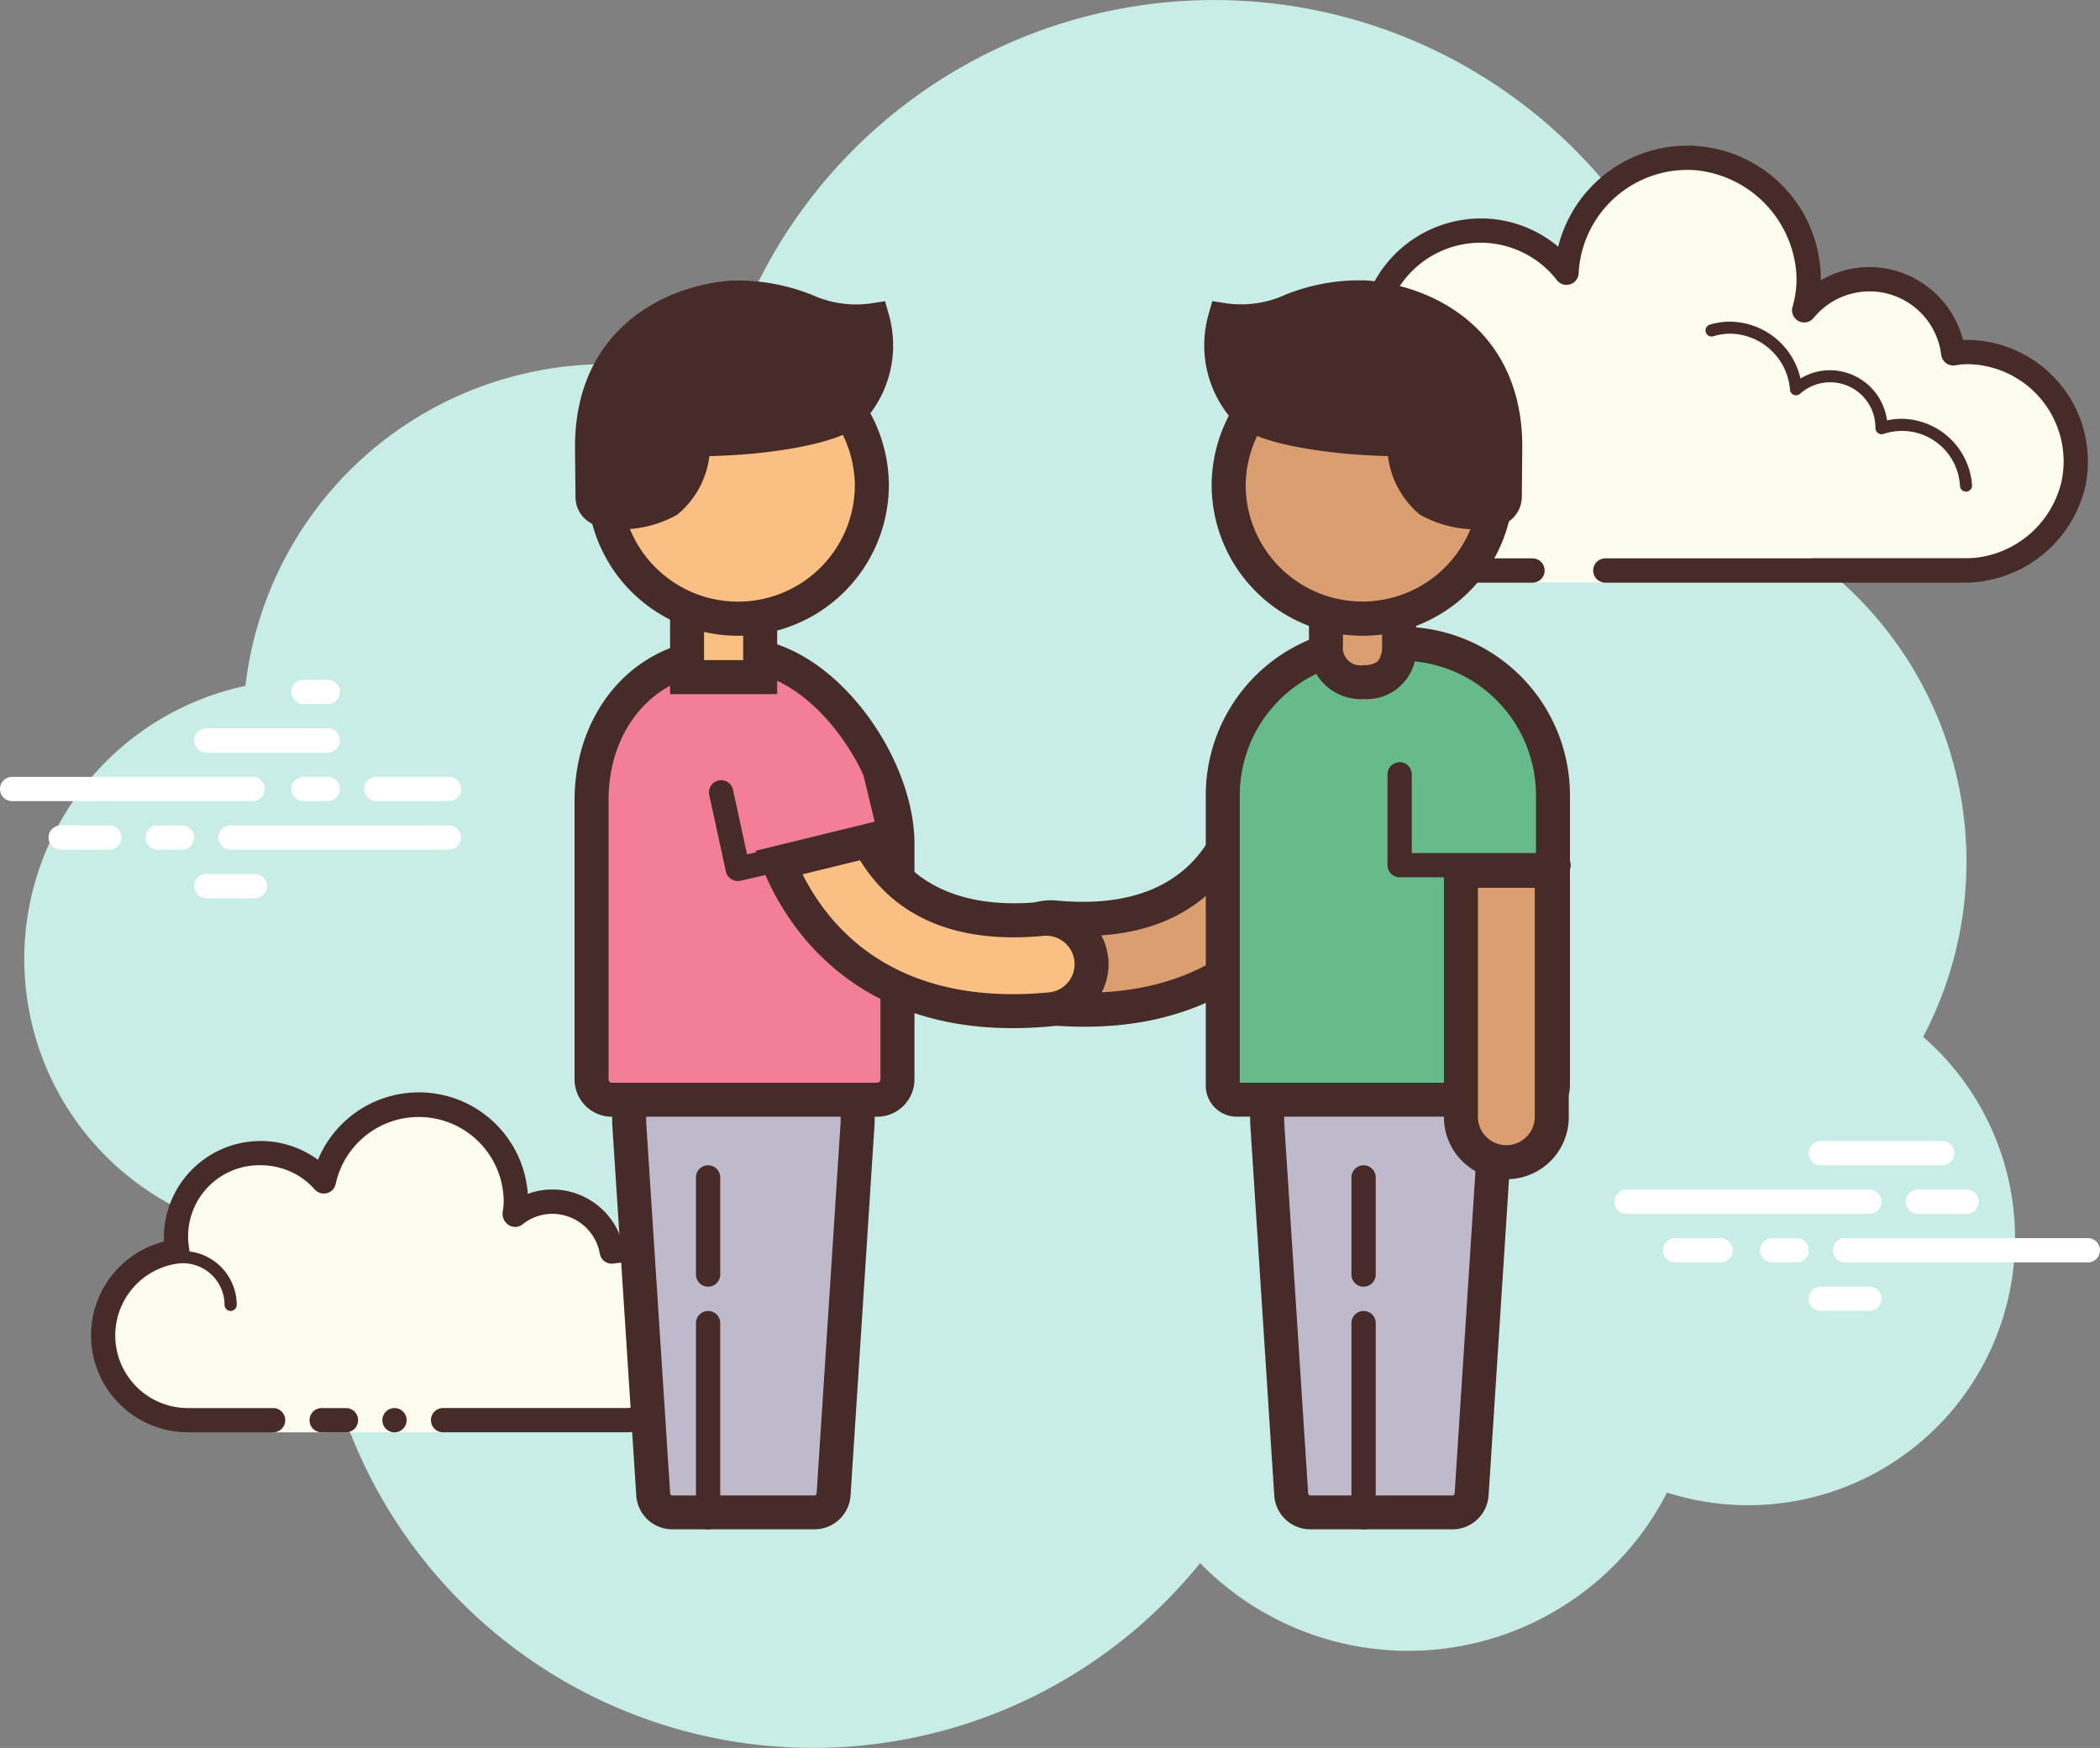 <svg id="Group_419" data-name="Group 419" xmlns="http://www.w3.org/2000/svg" width="150" height="124.855" viewBox="0 0 150 124.855">
  <rect x="0" y="0" width="150" height="124.855" fill="#808080" stroke="none"/>
  <path id="Path_3413" data-name="Path 3413" d="M144.966,88.064a26.832,26.832,0,0,0-14.247-37.609c0-.014,0-.026,0-.038a36.395,36.395,0,0,0-71.641-9.092A25.969,25.969,0,0,0,25.131,62.992a19.941,19.941,0,0,0,4.145,39.447c.307,0,.61-.021.912-.038-.007.3-.045.6-.045.905a35.538,35.538,0,0,0,63.18,22.346,20.765,20.765,0,0,0,33.35-5.036,19.062,19.062,0,0,0,18.293-32.553Z" transform="translate(-7.599 -14)" fill="#c7ede6"/>
  <path id="Path_3414" data-name="Path 3414" d="M78.858,48.929H68.886c-4.309,1.3-7.8-2.194-7.8-6.5A7.776,7.776,0,0,1,68.115,34.7a7.716,7.716,0,0,1-.1-.945,7.775,7.775,0,0,1,13.92-4.793,8.651,8.651,0,1,1,16.97,2.681,6.022,6.022,0,0,1,10.651,3.075,7.72,7.72,0,0,1,.945-.1,7.8,7.8,0,0,1,7.8,7.8c0,4.309-3.494,7.8-7.8,6.5H84.06v1.734h-5.2Z" transform="translate(30.391 -9.045)" fill="#fdfcef"/>
  <path id="Path_3415" data-name="Path 3415" d="M90.68,20a9.548,9.548,0,0,1,9.538,9.538v.082a6.838,6.838,0,0,1,3.468-.949,6.933,6.933,0,0,1,6.69,5.211c.082-.005.163-.009.246-.009a8.685,8.685,0,0,1,8.485,10.486,8.9,8.9,0,0,1-8.825,6.855H84.827a.867.867,0,0,1,0-1.734H110.35a7.117,7.117,0,0,0,7.06-5.485,6.947,6.947,0,0,0-6.787-8.388,4.486,4.486,0,0,0-.595.055l-.245.033a.746.746,0,0,1-.108.007.871.871,0,0,1-.858-.758A5.155,5.155,0,0,0,99.7,32.312a.871.871,0,0,1-.669.316.843.843,0,0,1-.4-.1.867.867,0,0,1-.44-.994,6.939,6.939,0,0,0,.255-2.686,8,8,0,0,0-7.1-7.089,7.783,7.783,0,0,0-8.426,7.363.867.867,0,0,1-1.549.489A6.909,6.909,0,0,0,69,33.873a4.487,4.487,0,0,0,.055.595l.033.245a.867.867,0,0,1-.773.968,6.9,6.9,0,0,0-6.076,8.436A7.133,7.133,0,0,0,69.3,49.48H79.625a.867.867,0,0,1,0,1.734h-10.3a8.885,8.885,0,0,1-8.87-7.176,8.624,8.624,0,0,1,6.817-9.954q-.005-.107-.005-.213A8.68,8.68,0,0,1,75.94,25.2a8.552,8.552,0,0,1,5.52,2.019A9.516,9.516,0,0,1,90.68,20Z" transform="translate(29.84 -9.595)" fill="#472b29"/>
  <path id="Path_3416" data-name="Path 3416" d="M90.233,27.25a5.218,5.218,0,0,1,5.051,4.06,4.064,4.064,0,0,1,2.1-.591,4.122,4.122,0,0,1,4.08,3.586,4.665,4.665,0,0,1,1.014-.118,5.1,5.1,0,0,1,5.06,4.738.434.434,0,0,1-.4.463h-.031a.433.433,0,0,1-.432-.4,4.146,4.146,0,0,0-5.475-3.713.385.385,0,0,1-.116.017.453.453,0,0,1-.447-.456A3.234,3.234,0,0,0,95.251,32.4a.437.437,0,0,1-.286.109.4.4,0,0,1-.161-.033.428.428,0,0,1-.269-.368,4.347,4.347,0,0,0-4.3-4,4.272,4.272,0,0,0-1.183.186.419.419,0,0,1-.121.017.434.434,0,0,1-.116-.851,5.185,5.185,0,0,1,1.417-.215Zm-24.075,2.6a5.214,5.214,0,0,1,4.984,3.784.433.433,0,0,1-.3.536.4.4,0,0,1-.118.017.433.433,0,0,1-.416-.316,4.342,4.342,0,0,0-4.15-3.153,4.435,4.435,0,0,0-.593.05.359.359,0,0,1-.061.005.434.434,0,0,1-.056-.864,5.015,5.015,0,0,1,.708-.061Z" transform="translate(33.322 -4.273)" fill="#472b29"/>
  <path id="Path_3417" data-name="Path 3417" d="M26.376,50.671H9.2a.867.867,0,0,1,0-1.734H26.376a.867.867,0,1,1,0,1.734Zm5.367,0H30.009a.867.867,0,1,1,0-1.734h1.734a.867.867,0,0,1,0,1.734ZM40.4,54.139H24.807a.867.867,0,1,1,0-1.734H40.4a.867.867,0,1,1,0,1.734Zm-19.06,0H19.6a.867.867,0,0,1,0-1.734h1.734a.867.867,0,0,1,0,1.734Zm-5.2,0H12.668a.867.867,0,1,1,0-1.734h3.468a.867.867,0,0,1,0,1.734Zm10.4,3.468H23.073a.867.867,0,0,1,0-1.734h3.468a.867.867,0,0,1,0,1.734ZM31.743,42H30.009a.867.867,0,1,0,0,1.734h1.734a.867.867,0,1,0,0-1.734Zm0,3.468H23.073a.867.867,0,0,0,0,1.734h8.671a.867.867,0,0,0,0-1.734Zm8.671,3.468h-5.2a.867.867,0,0,0,0,1.734h5.2a.867.867,0,1,0,0-1.734ZM141.859,80.15H124.518a.867.867,0,1,1,0-1.734h17.341a.867.867,0,0,1,0,1.734Zm6.936,0h-3.468a.867.867,0,0,1,0-1.734H148.8a.867.867,0,0,1,0,1.734Zm8.67,3.468H140.125a.867.867,0,1,1,0-1.734h17.341a.867.867,0,1,1,0,1.734Zm-20.809,0h-1.734a.867.867,0,1,1,0-1.734h1.734a.867.867,0,0,1,0,1.734Zm-5.419,0h-3.251a.867.867,0,0,1,0-1.734h3.251a.867.867,0,1,1,0,1.734Zm15.824-6.936h-8.671a.867.867,0,0,1,0-1.734h8.671a.867.867,0,1,1,0,1.734Zm-5.2,10.4h-3.468a.867.867,0,0,1,0-1.734h3.468a.867.867,0,0,1,0,1.734Z" transform="translate(-8.333 6.555)" fill="#fff"/>
  <path id="Path_3418" data-name="Path 3418" d="M24.722,82.043H18.652a6.054,6.054,0,0,1-.772-12.061,6.038,6.038,0,0,1,10.465-4.994,6.935,6.935,0,0,1,13.717,1.448,6.851,6.851,0,0,1-.1.968A4.3,4.3,0,0,1,48.921,70a6.06,6.06,0,1,1,.945,12.043H36.86v.867H24.722Z" transform="translate(-5.213 19.402)" fill="#fdfcef"/>
  <path id="Path_3419" data-name="Path 3419" d="M20.327,69.812a.434.434,0,0,0,.434-.434,3.851,3.851,0,0,0-3.846-3.846,10.961,10.961,0,0,0-2.157.236.433.433,0,0,0,.225.836,8.737,8.737,0,0,1,1.93-.2,2.984,2.984,0,0,1,2.981,2.979A.434.434,0,0,0,20.327,69.812Zm11.705,6.936a.867.867,0,1,0,.867.867A.867.867,0,0,0,32.032,76.748Z" transform="translate(-3.853 23.83)" fill="#472b29"/>
  <path id="Path_3420" data-name="Path 3420" d="M19.019,83.277h6.069a.867.867,0,1,0,0-1.734H19.019a5.187,5.187,0,0,1-.662-10.334.867.867,0,0,0,.746-.994A5.082,5.082,0,0,1,24.22,64.2a5.129,5.129,0,0,1,3.848,1.734.867.867,0,0,0,1.491-.4,6.069,6.069,0,0,1,12,1.268,5.006,5.006,0,0,1-.071.725.951.951,0,0,0,.42.936.851.851,0,0,0,.964-.017,3.42,3.42,0,0,1,2.155-.777,3.457,3.457,0,0,1,3.4,2.851.863.863,0,0,0,.987.7,5.193,5.193,0,1,1,.812,10.32H37.228a.867.867,0,1,0,0,1.734H50.233a6.936,6.936,0,0,0,0-13.873c-.1,0-.2,0-.3.01a5.19,5.19,0,0,0-4.9-3.479,5.04,5.04,0,0,0-1.753.312A7.8,7.8,0,0,0,28.292,63.81,6.913,6.913,0,0,0,17.285,69.4c0,.083,0,.165.007.246a6.921,6.921,0,0,0,1.727,13.627Z" transform="translate(-5.58 19.035)" fill="#472b29"/>
  <path id="Path_3421" data-name="Path 3421" d="M21.95,72h1.734a.867.867,0,1,1,0,1.734H21.95a.867.867,0,1,1,0-1.734Z" transform="translate(1.027 28.578)" fill="#472b29"/>
  <g id="Group_400" data-name="Group 400" transform="translate(43.727 74.426)">
    <path id="Path_3422" data-name="Path 3422" d="M37.33,90.014a1.379,1.379,0,0,1-1.366-1.294L34.247,62.131l0-4.512h16.32v4.588L48.853,88.72a1.379,1.379,0,0,1-1.366,1.294Z" transform="translate(-33.037 -56.405)" fill="#bebacb"/>
    <path id="Path_3423" data-name="Path 3423" d="M49.867,59.347v3.3L48.154,89.154a.164.164,0,0,1-.154.16H37.843a.163.163,0,0,1-.154-.16L35.977,62.643v-3.3h13.89m2.428-2.428H33.549v5.8l1.719,26.589a2.586,2.586,0,0,0,2.575,2.429H48a2.589,2.589,0,0,0,2.577-2.429l1.719-26.589v-5.8Z" transform="translate(-33.549 -56.919)" fill="#472b29"/>
  </g>
  <g id="Group_401" data-name="Group 401" transform="translate(41.041 45.579)">
    <path id="Path_3424" data-name="Path 3424" d="M34.152,72.745A1.452,1.452,0,0,1,32.7,71.294V51.353c0-6.009,4.006-10.368,9.524-10.368h1.113c5.671,0,11.213,7.71,11.213,13.467V71.3A1.452,1.452,0,0,1,53.1,72.747H34.152Z" transform="translate(-31.485 -39.769)" fill="#f37e98"/>
    <path id="Path_3425" data-name="Path 3425" d="M43.849,42.712c4.961,0,10,7.129,10,12.253V71.807a.239.239,0,0,1-.238.239H34.665a.238.238,0,0,1-.238-.239V51.866c0-5.3,3.494-9.154,8.31-9.154h1.112m0-2.428H42.738C36.34,40.284,32,45.469,32,51.866v19.94a2.665,2.665,0,0,0,2.665,2.667H53.61a2.666,2.666,0,0,0,2.667-2.667V54.965c0-6.4-6.031-14.681-12.428-14.681Z" transform="translate(-32 -40.284)" fill="#472b29"/>
  </g>
  <g id="Group_402" data-name="Group 402" transform="translate(47.863 42.108)">
    <path id="Path_3426" data-name="Path 3426" d="M36.634,38.981h5.22v5.043h-5.22Z" transform="translate(-35.42 -37.769)" fill="#fabf82"/>
    <path id="Path_3427" data-name="Path 3427" d="M41.155,40.71v2.615H38.362V40.71h2.794m2.428-2.428H35.934v7.471h7.649V38.282Z" transform="translate(-35.934 -38.282)" fill="#472b29"/>
  </g>
  <g id="Group_403" data-name="Group 403" transform="translate(49.712 93.642)">
    <path id="Path_3428" data-name="Path 3428" d="M37.867,83.607A.867.867,0,0,1,37,82.74V68.867a.867.867,0,0,1,1.734,0V82.74A.867.867,0,0,1,37.867,83.607Z" transform="translate(-37 -68)" fill="#472b29"/>
  </g>
  <g id="Group_404" data-name="Group 404" transform="translate(49.712 83.237)">
    <path id="Path_3429" data-name="Path 3429" d="M37.867,70.671A.867.867,0,0,1,37,69.8V62.867a.867.867,0,0,1,1.734,0V69.8A.867.867,0,0,1,37.867,70.671Z" transform="translate(-37 -62)" fill="#472b29"/>
  </g>
  <g id="Group_405" data-name="Group 405" transform="translate(70.62 57.442)">
    <path id="Path_3430" data-name="Path 3430" d="M53.311,54.63c8.594.832,11.729-3.687,12.865-6.7L72.618,49.2C70.969,54.568,66.1,61.218,55.381,61.218q-1.288,0-2.69-.132a3.243,3.243,0,1,1,.619-6.456Z" transform="translate(-48.544 -46.537)" fill="#db9e71"/>
    <path id="Path_3431" data-name="Path 3431" d="M55.895,63.022c-.9,0-1.847-.045-2.8-.135a4.458,4.458,0,0,1,.845-8.877l.005,0c7.469.7,10.444-2.821,11.612-5.922l.362-.964,8.775,1.729-.4,1.287C73.364,53.163,69.3,63.022,55.895,63.022Zm-2.374-6.6a2.037,2.037,0,0,0-2.027,1.836,2.028,2.028,0,0,0,1.828,2.213c.879.083,1.746.125,2.573.125,10.141,0,14.136-6.16,15.628-9.888l-4.1-.808c-1.5,3.166-5.133,7.36-13.71,6.531A1.8,1.8,0,0,0,53.521,56.418Z" transform="translate(-49.057 -47.125)" fill="#472b29"/>
  </g>
  <g id="Group_406" data-name="Group 406" transform="translate(89.299 74.426)">
    <path id="Path_3432" data-name="Path 3432" d="M63.611,90.014a1.379,1.379,0,0,1-1.366-1.294L60.528,62.131l0-4.512h16.32v4.588L75.133,88.72a1.379,1.379,0,0,1-1.366,1.294Z" transform="translate(-59.316 -56.405)" fill="#bebacb"/>
    <path id="Path_3433" data-name="Path 3433" d="M76.147,59.347v3.3L74.434,89.154a.164.164,0,0,1-.154.16H64.123a.163.163,0,0,1-.154-.16L62.257,62.643v-3.3h13.89m2.428-2.428H59.829v5.8l1.718,26.589a2.587,2.587,0,0,0,2.577,2.429H74.281a2.589,2.589,0,0,0,2.577-2.429l1.718-26.589v-5.8Z" transform="translate(-59.829 -56.919)" fill="#472b29"/>
  </g>
  <g id="Group_407" data-name="Group 407" transform="translate(86.128 44.768)">
    <path id="Path_3434" data-name="Path 3434" d="M59.7,73.089a1,1,0,0,1-1-1V51.338A10.833,10.833,0,0,1,69.521,40.517h1.94A10.832,10.832,0,0,1,82.282,51.338V72.092a1,1,0,0,1-1,1Z" transform="translate(-57.486 -39.301)" fill="#67ba8c"/>
    <path id="Path_3435" data-name="Path 3435" d="M71.977,42.244a9.618,9.618,0,0,1,9.607,9.609V72.389H60.428V51.852a9.619,9.619,0,0,1,9.607-9.609h1.942m0-2.428H70.035A12.034,12.034,0,0,0,58,51.851V72.6a2.212,2.212,0,0,0,2.211,2.213H81.8a2.211,2.211,0,0,0,2.211-2.211V51.852A12.036,12.036,0,0,0,71.977,39.816Z" transform="translate(-58 -39.816)" fill="#472b29"/>
  </g>
  <g id="Group_408" data-name="Group 408" transform="translate(93.498 40.373)">
    <path id="Path_3436" data-name="Path 3436" d="M65.636,45.114a2.613,2.613,0,0,1-1.949-.662,3.039,3.039,0,0,1-.737-1.93v-4.54h5.221V42.5a2.938,2.938,0,0,1-.645,1.966A2.515,2.515,0,0,1,65.636,45.114Z" transform="translate(-61.736 -36.768)" fill="#db9e71"/>
    <path id="Path_3437" data-name="Path 3437" d="M67.471,39.71v3.309l0,.033.005.073a1.7,1.7,0,0,1-.316,1.027,1.527,1.527,0,0,1-1.009.264,1.253,1.253,0,0,1-1.472-1.4V39.708h2.794M69.9,37.282H62.25v5.736a3.7,3.7,0,0,0,3.9,3.825A3.542,3.542,0,0,0,69.9,43.018V37.282Z" transform="translate(-62.25 -37.282)" fill="#472b29"/>
  </g>
  <g id="Group_409" data-name="Group 409" transform="translate(86.546 23.863)">
    <path id="Path_3438" data-name="Path 3438" d="M68.5,47.582a9.562,9.562,0,1,0-.14-19.122,9.69,9.69,0,0,0-9.42,9.42,9.571,9.571,0,0,0,9.56,9.7" transform="translate(-57.727 -27.248)" fill="#db9e71"/>
    <path id="Path_3439" data-name="Path 3439" d="M69.016,49.311A10.785,10.785,0,0,1,58.242,38.379,10.853,10.853,0,0,1,68.857,27.761h.16a10.775,10.775,0,1,1,0,21.55Zm0-19.125c-.042,0-.083,0-.123,0a8.51,8.51,0,0,0-8.221,8.223,8.341,8.341,0,1,0,8.345-8.225Z" transform="translate(-58.241 -27.761)" fill="#472b29"/>
  </g>
  <g id="Group_410" data-name="Group 410" transform="translate(96.532 93.642)">
    <path id="Path_3440" data-name="Path 3440" d="M64.867,83.607A.867.867,0,0,1,64,82.74V68.867a.867.867,0,0,1,1.734,0V82.74A.867.867,0,0,1,64.867,83.607Z" transform="translate(-64 -68)" fill="#472b29"/>
  </g>
  <g id="Group_411" data-name="Group 411" transform="translate(96.532 83.237)">
    <path id="Path_3441" data-name="Path 3441" d="M64.867,70.671A.867.867,0,0,1,64,69.8V62.867a.867.867,0,0,1,1.734,0V69.8A.867.867,0,0,1,64.867,70.671Z" transform="translate(-64 -62)" fill="#472b29"/>
  </g>
  <g id="Group_412" data-name="Group 412" transform="translate(50.64 53.452)">
    <path id="Path_3442" data-name="Path 3442" d="M39.591,54.306a.858.858,0,0,1-.465-.135.872.872,0,0,1-.383-.546l-1.188-5.468a.868.868,0,0,1,1.7-.369l1,4.611,9.17-2.107-1.06-4.4a.868.868,0,0,1,1.687-.408l1.264,5.251a.87.87,0,0,1-.649,1.049l-10.88,2.5A.815.815,0,0,1,39.591,54.306Z" transform="translate(-37.535 -44.824)" fill="#472b29"/>
  </g>
  <g id="Group_413" data-name="Group 413" transform="translate(103.138 60.988)">
    <path id="Path_3443" data-name="Path 3443" d="M68.509,49.87V67.5a3.243,3.243,0,0,0,6.486,0V49.87Z" transform="translate(-67.295 -48.656)" fill="#db9e71"/>
    <path id="Path_3444" data-name="Path 3444" d="M72.267,72.412a4.433,4.433,0,0,1-4.458-4.4V49.17h8.917V68.016A4.434,4.434,0,0,1,72.267,72.412ZM70.237,51.6V68.016a2.031,2.031,0,0,0,4.06,0V51.6Z" transform="translate(-67.809 -49.17)" fill="#472b29"/>
  </g>
  <g id="Group_414" data-name="Group 414" transform="translate(41.939 23.859)">
    <path id="Path_3445" data-name="Path 3445" d="M42.78,47.582a9.57,9.57,0,0,0,9.56-9.7,9.69,9.69,0,0,0-9.42-9.42,9.562,9.562,0,1,0-.14,19.122" transform="translate(-32.004 -27.245)" fill="#fabf82"/>
    <path id="Path_3446" data-name="Path 3446" d="M43.294,49.312a10.771,10.771,0,0,1-7.561-18.447,10.655,10.655,0,0,1,7.718-3.1A10.853,10.853,0,0,1,54.068,38.379,10.785,10.785,0,0,1,43.294,49.312Zm0-19.125a8.344,8.344,0,1,0,8.346,8.225,8.513,8.513,0,0,0-8.225-8.223C43.377,30.187,43.335,30.187,43.294,30.187Z" transform="translate(-32.518 -27.759)" fill="#472b29"/>
  </g>
  <g id="Group_415" data-name="Group 415" transform="translate(41.071 20.031)">
    <path id="Path_3447" data-name="Path 3447" d="M42.714,26.257c-5.1.42-10,3.69-10,10.66l.035,3.635c.085,1.771,4.451.928,5.322.253a5.772,5.772,0,0,0,1.9-4.429c4.786.071,10.158-.881,11.171-2.008A6.837,6.837,0,0,0,52.77,27.88C48.868,28.49,47.6,26.108,42.714,26.257Z" transform="translate(-31.503 -25.038)" fill="#472b29"/>
    <path id="Path_3448" data-name="Path 3448" d="M35.232,43.329a4.551,4.551,0,0,1-1.862-.335,2.143,2.143,0,0,1-1.316-1.869l-.036-3.681c0-8.1,5.986-11.461,11.114-11.882l.062,0a14.366,14.366,0,0,1,5.78,1.032A7.579,7.579,0,0,0,53.1,27.2l1.065-.166.291,1.037A8.037,8.037,0,0,1,52.6,35.656c-1.451,1.62-7.014,2.365-10.982,2.445a6.444,6.444,0,0,1-2.286,4.177A8.128,8.128,0,0,1,35.232,43.329Zm-.754-2.5a6.147,6.147,0,0,0,3.375-.479,4.589,4.589,0,0,0,1.427-3.418l-.042-1.271,1.273.012c5.155.121,9.65-1.014,10.254-1.611A5.766,5.766,0,0,0,52.306,29.7a10.6,10.6,0,0,1-4.146-.827,12.179,12.179,0,0,0-4.862-.9c-4.287.362-8.853,3.033-8.853,9.447Z" transform="translate(-32.017 -25.551)" fill="#472b29"/>
  </g>
  <g id="Group_416" data-name="Group 416" transform="translate(85.999 20.027)">
    <path id="Path_3449" data-name="Path 3449" d="M68.938,26.257c5.1.42,10,3.69,10,10.66L78.9,40.551c-.085,1.771-4.451.928-5.322.253a5.772,5.772,0,0,1-1.9-4.429c-4.786.071-10.158-.881-11.171-2.008a6.837,6.837,0,0,1-1.621-6.487C62.784,28.49,64.052,26.108,68.938,26.257Z" transform="translate(-57.413 -25.034)" fill="#472b29"/>
    <path id="Path_3450" data-name="Path 3450" d="M77.449,43.331a8.11,8.11,0,0,1-4.1-1.049A6.452,6.452,0,0,1,71.065,38.1c-3.968-.08-9.527-.824-10.949-2.407a8.06,8.06,0,0,1-1.888-7.625l.291-1.037,1.061.165a7.585,7.585,0,0,0,4.129-.609,14.087,14.087,0,0,1,5.78-1.032l.062,0c5.124.42,11.11,3.782,11.11,11.87l-.035,3.647a2.155,2.155,0,0,1-1.318,1.916A4.508,4.508,0,0,1,77.449,43.331Zm-3.992-7.672L73.4,36.944a4.593,4.593,0,0,0,1.434,3.418,6.129,6.129,0,0,0,3.368.472l.031-3.414c0-6.4-4.566-9.073-8.851-9.435a12.27,12.27,0,0,0-4.864.9,10.209,10.209,0,0,1-4.146.827,5.829,5.829,0,0,0,1.578,4.4c.565.55,4.972,1.663,10.219,1.566Z" transform="translate(-57.926 -25.549)" fill="#472b29"/>
  </g>
  <g id="Group_417" data-name="Group 417" transform="translate(99.108 54.444)">
    <path id="Path_3451" data-name="Path 3451" d="M77.705,53.617H66.352a.867.867,0,0,1-.867-.867V46.263a.867.867,0,1,1,1.734,0v5.62H77.705a.867.867,0,1,1,0,1.734Z" transform="translate(-65.485 -45.396)" fill="#472b29"/>
  </g>
  <g id="Group_418" data-name="Group 418" transform="translate(53.971 58.64)">
    <path id="Path_3452" data-name="Path 3452" d="M59.2,54.217c-7.585.735-10.914-2.7-12.373-5.589L40.407,50.2c2.034,5.057,6.936,10.606,16.725,10.606q1.288,0,2.69-.132a3.244,3.244,0,1,0-.619-6.458Z" transform="translate(-38.758 -47.22)" fill="#fabf82"/>
    <path id="Path_3453" data-name="Path 3453" d="M57.831,62.617c-11.988,0-16.477-7.949-17.853-11.367l-.522-1.3,8.721-2.135.435.862c1.32,2.615,4.337,5.582,11.173,4.928l0,0a4.5,4.5,0,0,1,4.862,4.014,4.458,4.458,0,0,1-4.013,4.861C59.686,62.568,58.743,62.617,57.831,62.617ZM42.811,51.629c1.845,3.668,6,8.56,15.021,8.56.832,0,1.7-.042,2.573-.127a2.025,2.025,0,0,0,1.828-2.209,2.037,2.037,0,0,0-2.213-1.829c-7.514.723-11.246-2.35-13.1-5.4Z" transform="translate(-39.456 -47.816)" fill="#472b29"/>
  </g>
</svg>
